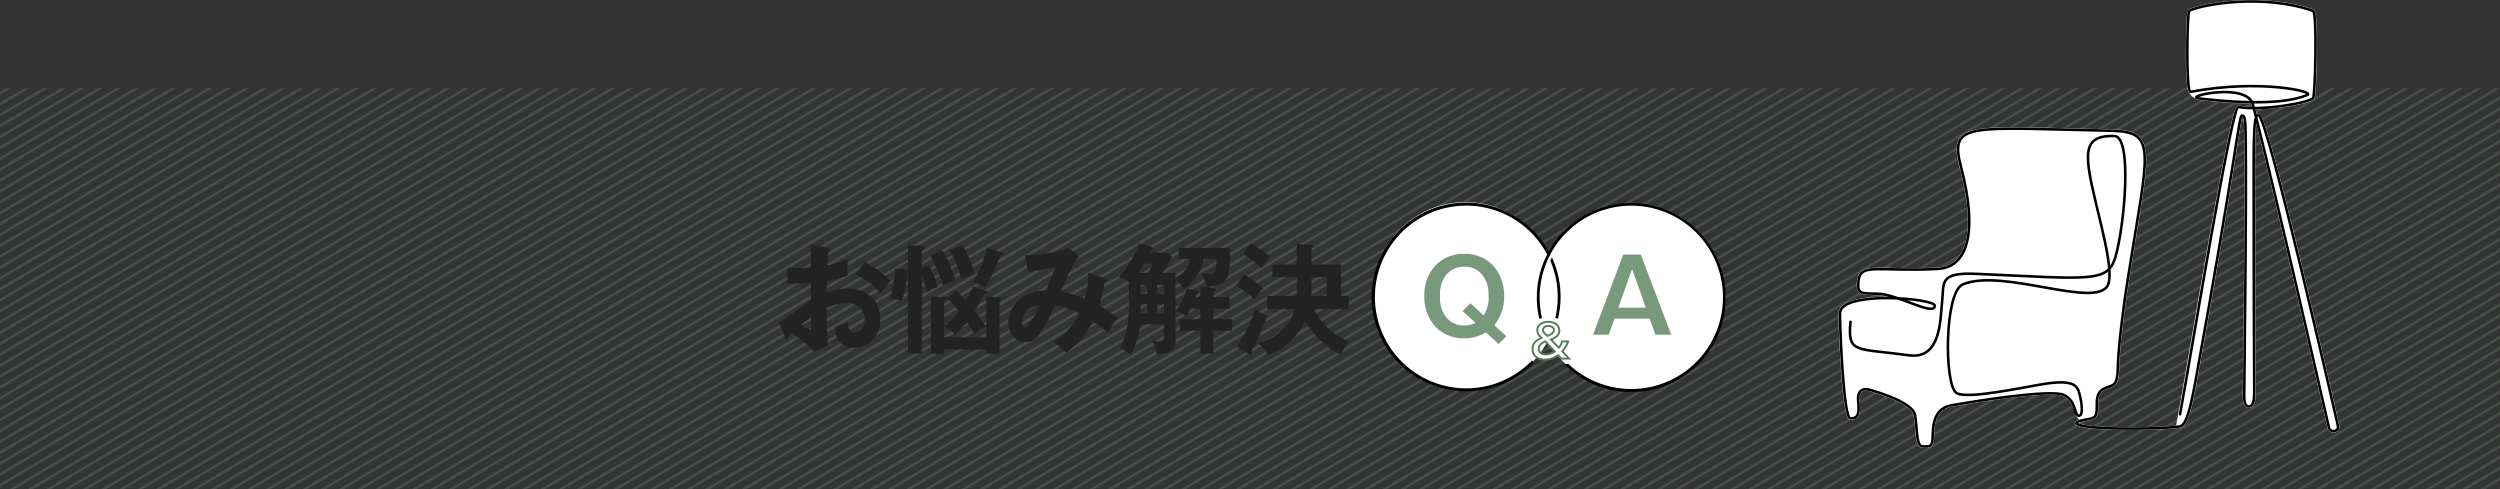 <svg xmlns="http://www.w3.org/2000/svg" xmlns:xlink="http://www.w3.org/1999/xlink" width="966" height="189.09" viewBox="0 0 966 189.09">
  <rect x="0" y="0" width="966" height="189.09" fill="#333333" stroke="none"/>
  <defs>
    <clipPath id="clip-path">
      <rect id="長方形_7490" data-name="長方形 7490" width="966" height="155" transform="translate(-776 300.178)" fill="#fff" stroke="#707070" stroke-width="1"/>
    </clipPath>
    <clipPath id="clip-path-2">
      <rect id="長方形_7542" data-name="長方形 7542" width="193.601" height="173.081" fill="none"/>
    </clipPath>
    <clipPath id="clip-path-3">
      <rect id="長方形_7615" data-name="長方形 7615" width="220.483" height="43.106" transform="translate(0 0)" fill="none"/>
    </clipPath>
    <clipPath id="clip-path-4">
      <rect id="長方形_7623" data-name="長方形 7623" width="136.698" height="73.304" fill="none"/>
    </clipPath>
  </defs>
  <g id="h2" transform="translate(-200 -84.91)">
    <g id="マスクグループ_86" data-name="マスクグループ 86" transform="translate(976 -181.178)" clip-path="url(#clip-path)">
      <path id="_" data-name="////" d="M2015.446,0,1520.424,294.567Zm-7.072,0L1513.353,294.567ZM2001.3,0,1506.281,294.567Zm-7.072,0L1499.209,294.567Zm-7.072,0L1492.138,294.567Zm-7.071,0L1485.065,294.567Zm-7.072,0L1477.994,294.567Zm-7.071,0L1470.922,294.567Zm-7.071,0L1463.851,294.567ZM1951.8,0,1456.778,294.567Zm-7.071,0L1449.707,294.567Zm-7.072,0L1442.635,294.567Zm-7.072,0L1435.563,294.567Zm-7.072,0L1428.492,294.567Zm-7.071,0L1421.42,294.567Zm-7.072,0L1414.348,294.567ZM1902.3,0,1407.276,294.567Zm-7.072,0L1400.2,294.567Zm-7.071,0L1393.133,294.567Zm-7.073,0L1386.061,294.567Zm-7.071,0L1378.99,294.567Zm-7.072,0L1371.918,294.567Zm-7.071,0L1364.846,294.567ZM1852.8,0,1357.774,294.567Zm-7.071,0L1350.7,294.567Zm-7.072,0L1343.63,294.567Zm-7.072,0L1336.559,294.567Zm-7.072,0L1329.487,294.567Zm-7.071,0L1322.415,294.567Zm-7.072,0L1315.344,294.567Zm-7.071,0L1308.272,294.567Zm-7.071,0L1301.2,294.567Zm-7.072,0L1294.128,294.567Zm-7.072,0L1287.057,294.567Zm-7.072,0L1279.985,294.567Zm-7.072,0L1272.913,294.567Zm-7.072,0L1265.842,294.567Zm-7.072,0L1258.77,294.567Zm-7.071,0L1251.7,294.567Zm-7.072,0L1244.626,294.567Zm-7.072,0L1237.555,294.567Zm-7.071,0L1230.483,294.567Zm-7.072,0L1223.411,294.567Zm-7.071,0L1216.339,294.567Zm-7.072,0L1209.268,294.567Zm-7.072,0L1202.2,294.567Zm-7.072,0L1195.124,294.567Zm-7.071,0L1188.053,294.567ZM1676,0,1180.98,294.567Zm-7.072,0L1173.909,294.567Zm-7.072,0L1166.837,294.567Zm-7.071,0L1159.765,294.567Zm-7.072,0L1152.694,294.567Zm-7.071,0L1145.622,294.567Zm-7.072,0L1138.551,294.567ZM1626.5,0,1131.478,294.567Zm-7.072,0L1124.407,294.567Zm-7.072,0L1117.335,294.567Zm-7.072,0L1110.263,294.567Zm-7.072,0L1103.192,294.567Zm-7.072,0L1096.12,294.567Zm-7.071,0L1089.048,294.567ZM1577,0,1081.976,294.567Zm-7.071,0L1074.9,294.567Zm-7.071,0L1067.833,294.567Zm-7.073,0L1060.761,294.567Zm-7.071,0L1053.689,294.567Zm-7.072,0L1046.618,294.567Zm-7.072,0L1039.546,294.567ZM1527.5,0,1032.474,294.567Zm-7.071,0L1025.4,294.567Zm-7.072,0L1018.33,294.567Zm-7.072,0L1011.259,294.567Zm-7.072,0L1004.187,294.567Zm-7.071,0L997.116,294.567Zm-7.073,0L990.044,294.567Zm-7.071,0L982.972,294.567Zm-7.072,0L975.9,294.567Zm-7.071,0L968.828,294.567Zm-7.072,0L961.757,294.567Zm-7.071,0L954.685,294.567Zm-7.072,0L947.613,294.567Zm-7.072,0L940.541,294.567Zm-7.072,0L933.47,294.567Zm-7.072,0L926.4,294.567Zm-7.072,0L919.326,294.567Zm-7.072,0L912.255,294.567ZM1400.2,0,905.183,294.567Zm-7.072,0L898.111,294.567Zm-7.072,0L891.039,294.567Zm-7.071,0L883.968,294.567Zm-7.072,0L876.9,294.567Zm-7.072,0L869.824,294.567Zm-7.072,0L862.753,294.567ZM1350.7,0,855.68,294.567Zm-7.072,0L848.609,294.567Zm-7.072,0L841.537,294.567Zm-7.072,0L834.466,294.567Zm-7.072,0L827.393,294.567Zm-7.072,0L820.322,294.567Zm-7.071,0L813.25,294.567ZM1301.2,0,806.178,294.567Zm-7.072,0L799.107,294.567Zm-7.071,0L792.035,294.567Zm-7.072,0L784.963,294.567Zm-7.072,0L777.891,294.567Zm-7.071,0L770.82,294.567Zm-7.072,0L763.748,294.567ZM1251.7,0,756.676,294.567Zm-7.071,0L749.6,294.567Zm-7.072,0L742.533,294.567Zm-7.071,0L735.461,294.567Zm-7.072,0L728.389,294.567Zm-7.072,0L721.318,294.567Zm-7.071,0L714.245,294.567ZM1202.2,0,707.174,294.567Zm-7.071,0L700.1,294.567Zm-7.072,0L693.03,294.567Zm-7.072,0L685.959,294.567Zm-7.071,0L678.887,294.567Zm-7.072,0L671.816,294.567Zm-7.072,0L664.743,294.567Zm-7.071,0L657.672,294.567Zm-7.072,0L650.6,294.567Zm-7.071,0L643.528,294.567Zm-7.072,0L636.457,294.567Zm-7.072,0L629.385,294.567Zm-7.071,0L622.313,294.567Zm-7.072,0L615.241,294.567Zm-7.071,0L608.17,294.567Zm-7.072,0L601.1,294.567Zm-7.072,0L594.026,294.567Zm-7.071,0L586.954,294.567ZM1074.9,0,579.883,294.567Zm-7.071,0L572.811,294.567Zm-7.072,0L565.739,294.567Zm-7.072,0L558.668,294.567Zm-7.072,0L551.6,294.567Zm-7.072,0L544.524,294.567Zm-7.072,0L537.452,294.567ZM1025.4,0,530.38,294.567Zm-7.072,0L523.309,294.567Zm-7.071,0L516.237,294.567Zm-7.072,0L509.166,294.567Zm-7.071,0L502.093,294.567Zm-7.072,0L495.022,294.567Zm-7.071,0L487.95,294.567ZM975.9,0,480.878,294.567Zm-7.072,0L473.806,294.567Zm-7.071,0L466.735,294.567Zm-7.071,0L459.663,294.567Zm-7.072,0L452.591,294.567Zm-7.071,0L445.52,294.567ZM933.47,0,438.448,294.567ZM926.4,0,431.376,294.567Zm-7.071,0L424.3,294.567Zm-7.072,0L417.233,294.567Zm-7.071,0L410.161,294.567Zm-7.072,0L403.089,294.567Zm-7.071,0L396.018,294.567Zm-7.072,0L388.945,294.567ZM876.9,0,381.874,294.567Zm-7.072,0L374.8,294.567Zm-7.071,0L367.731,294.567ZM855.68,0,360.658,294.567Zm-7.071,0L353.587,294.567Zm-7.072,0L346.515,294.567Zm-7.071,0L339.443,294.567Zm-7.072,0L332.372,294.567Zm-7.071,0L325.3,294.567ZM813.25,0,318.228,294.567Zm-7.072,0L311.156,294.567Zm-7.071,0L304.085,294.567Zm-7.071,0L297.012,294.567Zm-7.072,0L289.941,294.567Zm-7.072,0L282.87,294.567ZM770.82,0,275.8,294.567Zm-7.071,0L268.726,294.567Zm-7.072,0L261.654,294.567ZM749.6,0,254.583,294.567Zm-7.072,0L247.51,294.567Zm-7.072,0L240.439,294.567Zm-7.071,0L233.367,294.567Zm-7.071,0L226.3,294.567Zm-7.072,0L219.224,294.567Zm-7.071,0L212.152,294.567ZM700.1,0,205.081,294.567ZM693.03,0,198.008,294.567Zm-7.071,0L190.937,294.567Zm-7.071,0L183.865,294.567Zm-7.071,0L176.793,294.567Zm-7.072,0L169.722,294.567Zm-7.071,0L162.65,294.567ZM650.6,0,155.578,294.567Zm-7.072,0L148.506,294.567Zm-7.071,0L141.435,294.567Zm-7.072,0L134.362,294.567Zm-7.072,0L127.291,294.567Zm-7.071,0L120.219,294.567ZM608.17,0,113.148,294.567ZM601.1,0,106.076,294.567Zm-7.072,0L99,294.567Zm-7.071,0L91.933,294.567Zm-7.072,0L84.86,294.567Zm-7.072,0L77.789,294.567Zm-7.071,0L70.717,294.567Zm-7.071,0L63.645,294.567ZM551.6,0,56.574,294.567Zm-7.071,0L49.5,294.567Zm-7.071,0L42.431,294.567ZM530.38,0,35.358,294.567Zm-7.071,0L28.287,294.567Zm-7.072,0L21.215,294.567Zm-7.071,0L14.143,294.567Zm-7.072,0L7.071,294.567Zm-7.071,0L0,294.567Z" transform="translate(-1300.369 218.611)" fill="none" stroke="#8ebc92" stroke-width="1" opacity="0.202" style="mix-blend-mode: multiply;isolation: isolate"/>
    </g>
    <g id="Illust" transform="translate(910.399 84.91)">
      <g id="グループ_392" data-name="グループ 392" clip-path="url(#clip-path-2)">
        <path id="パス_2813" data-name="パス 2813" d="M193.525,164.415l-.2-.9c-3.028-13.232-8.994-39.118-14.994-63.841-13.571-55.875-15.13-55.785-16.079-55.785a1.516,1.516,0,0,0-.61.147c-.158-.588-.305-1.164-.441-1.74,9.209-.158,21.943-2.271,22.768-4.305.441-1.1.814-9.887.893-17.412.192-16.26-.791-16.689-1.311-16.9-19.683-6.893-43.446-2.4-48.293-.023-.282.136-.927.452-1.028,14.78-.034,4.328,0,14.621.915,16.893a1.29,1.29,0,0,0,.444.608,5.369,5.369,0,0,0,2.15,2.034c.237.449.941.553,1.247.59a190.218,190.218,0,0,0,20.429,1.492,3.114,3.114,0,0,1,.181.576c.057.2.113.407.158.621a29.2,29.2,0,0,1-5.186-.475c-.927-.158-1.8-.282-7.864,32.113-3.435,18.316-7.5,41.729-10.78,60.542-2.271,13.1-4.249,24.4-5.446,30.836,0,.023-.011.034-.011.057a.313.313,0,0,0-.011.1c-6.8.791-31.322,1.22-37.31-.746-.215-.079-.373-.136-.486-.192a19.973,19.973,0,0,1,3.751-.949c3.514-.678,4.011-1.119,3.966-6.475a11.889,11.889,0,0,1,.056-1.322c.305-3.277,1.9-3.91,3.469-4.5l.373-.147c.215-.079.429-.147.633-.215,2.034-.678,3.48-1.6,3.571-7.3.09-6.78,1.74-21.311,4.1-36.169.915-5.774,1.774-10.96,2.554-15.616,3.729-22.531,5.435-32.813,1.6-37.435-2.2-2.655-6.068-3.277-11.175-3.379-6.271-.136-11.91-.282-16.994-.418-26.847-.7-37.955-.994-41.582,3.571-2.011,2.542-1.548,6.362-.158,11.695,4.271,16.328,4.2,28.169-.226,34.226a10.382,10.382,0,0,1-8.215,4.294c-7.571.407-13.537.26-17.887.158-9.107-.226-12.87-.328-13.345,5.028-.192,2.113-.147,3.5.621,4.362.938,1.051,2.655,1.085,6.079,1.141l1.288.023a17.053,17.053,0,0,1,3.672.554H18.69c-6.294,0-12.576.712-15.977,2.633C.9,118.257-.01,119.567,0,121.138c.023,4.158.384,14.226,1.1,23.593,1.322,17.424,2.644,17.469,3.424,17.5a3.437,3.437,0,0,0,2.825-.927c.983-1.062,1.209-3.028.78-6.757a3.534,3.534,0,0,1,.915-3.13,3.06,3.06,0,0,1,2.87-.271l.26.079c13.853,4.136,16.463,7.5,16.8,9.13a48.661,48.661,0,0,1,.6,5.085c.328,4.068.61,7.582,2.915,7.616l.508.011c.249,0,.475.011.7.011,1.548,0,2.667-.237,3.1-2.316a13.563,13.563,0,0,0,.169-2.328c.113-4.023.294-10.09,6.7-11.243,10.463-1.887,38.621-6.271,43.243-4.045,2.723,1.311,3.774,4.181,4.531,6.282a6.061,6.061,0,0,0,1.48,2.746c-1.153.373-1.571.746-1.6,1.254-.056.8,1.017,1.153,1.48,1.311,6.836,2.237,37.435,1.39,39.729.418,1.525-.655,3.277-3.073,5.695-16.316,9.2-50.2,13.378-76.666,15.616-90.869,1.2-7.582,1.842-11.684,2.237-12.689.407.294.678,1.8.723,9.9l.011,2.667c.068,11.119.17,26.339-.576,93.175l-.011.667c-.034,2.215-.068,4.305.938,5.322a2.043,2.043,0,0,0,1.537.61c2.5,0,2.508-4.271,2.52-6.565,0-4.972-.023-9.152-.057-14.61-.057-7.842-.124-18.587-.124-38.26,0-7.616-.023-14.215-.034-19.921-.034-16.113-.068-26.034.418-30.486,7.717,30.949,20.373,86.282,25.378,108.157,1.266,5.525,2.034,8.859,2.158,9.356a2.407,2.407,0,0,0,2.96,1.8,2.125,2.125,0,0,0,1.616-2.678M160.136,38.924l-.012-.018h2.911c-.966.017-1.934.023-2.9.018" transform="translate(0 0)" fill="#fff"/>
        <path id="パス_2814" data-name="パス 2814" d="M4.558,124.279c-1.13,12.4,1.9,10.108,22.609,12.946,12.6,1.727,12.068-14.287,12.83-21.083s-1.368-11.034,13.038-10.4c43.736,1.921,50.832,3.589,53.837-6.305,3.538-11.651,6.746-46.765-.321-46.95C92.03,52.1,95.5,61.844,101.543,87.354c1.84,7.763,4.294,19.035,2.467,22.776-4.548,9.325-40.924-6.767-56.045-.295-7.19,3.079-7.18,38.538-2.55,41.884,4.114,2.974,29.567-3.018,36.4-3.781s9.846.141,10.873,3.061c1,2.841,2.165,9.434.188,9.573s-.8-5.594-5.791-8-35.092,2.473-43.588,4-6.757,11.351-7.316,14.011c-.438,2.08-1.48,1.879-3.745,1.846-2.635-.038-1.988-7.319-2.976-12.243-.973-4.851-14.673-8.813-17.447-9.646s-4.785.52-4.508,3.988c.624,5.424-.092,7.178-3.019,7.075C2.036,161.517.564,129.918.5,121.066c-.064-9.009,36.776-5.876,36.651-3-.189,4.327-14.325-4.485-22.059-4.643-6.851-.14-7.9.208-7.444-4.905.647-7.232,7.86-3.444,30.7-4.676,11.367-.612,15.585-13.912,8.962-39.225-4.644-17.74,2.409-15.326,58.168-14.148,17.746.375,14.148,7.49,6.477,55.777-2.461,15.494-4.023,29.729-4.115,36.248s-1.988,6.271-3.842,7.006-4.3,1.315-4.255,6.494-.368,5.311-3.512,5.914-6.08,1.327-3.33,2.229c6.747,2.215,37.028,1.409,39.33.434,1.451-.615,3.1-3.529,5.366-15.895,16.135-88.079,17.011-104.353,18.248-104.1.934.19,1.388-.151,1.444,10.545.06,11.241.238,23.376-.565,95.846-.034,3-.258,6.025,1.895,6.025,1.74,0,1.948-3.141,1.954-6,.023-12.2-.179-19.7-.179-52.87,0-43.355-.523-53.65,1.815-53.739,3.39-.128,30.3,118.378,30.7,120.1.538,2.306-2.916,2.9-3.485.615-.656-2.641-20.274-89.4-29.349-124.684-2.063-8.807-26.748-3.221-21.091-2.486,5.8.754,31.066,3.628,42.147-1.345,2.877-1.292-18.716-6.151-45.15-1.171-1.9.627-1.293-30.96-.549-31.321,5.069-2.473,28.622-6.685,47.865.047,1.643.71.821,31.734.075,33.578s-20.46,5.25-28.973,3.547c-2.539-.426-17.828,93.691-22.5,118.744" transform="translate(0.065 0.065)" fill="none" stroke="#000" stroke-linecap="round" stroke-linejoin="round" stroke-width="1"/>
      </g>
    </g>
    <g id="グループ_591" data-name="グループ 591" transform="translate(501 185)">
      <g id="グループ_590" data-name="グループ 590" transform="translate(0 -6)" clip-path="url(#clip-path-3)">
        <path id="パス_7486" data-name="パス 7486" d="M12.33,5.658c0-1.2-.047-2.944-.139-5.2l6.717,1.15c.69.092.966.23.966.644,0,.46-.506.6-.828.69-.138,1.7-.276,3.588-.368,5.521a33.782,33.782,0,0,0,7.867-2.393c-.046,1.151-.092,2.761-.092,3.635a25.256,25.256,0,0,0,.138,2.668,45.007,45.007,0,0,1-8.143,2.116c0,.967-.046,3.036-.092,4.6a22.334,22.334,0,0,1,8.1-1.657c7.177,0,12.7,4.372,12.7,11.824,0,6.165-4,11-10.4,11-5.061,0-6.994-3.359-7.131-7.959,1.242-.368,3.91-1.242,4.968-1.656V31.1c0,1.794.69,3.313,2.76,3.313,2.622,0,3.727-2.623,3.727-4.923,0-4-2.945-6.579-6.855-6.579a18.822,18.822,0,0,0-7.867,2.024c.092,5.337.184,9.662.6,14.446L13.71,41.772a70.058,70.058,0,0,0-8.558-7.085c-.781.783-1.7,1.795-2.392,2.577L0,30.594c.874-.507,3.634-2.393,5.337-3.635,3.818-2.807,5.751-4.187,7.039-4.969-.046-2.254-.046-4.14-.046-6.763-2.991.231-5.982.277-8.972.277L3.312,9.293a23.03,23.03,0,0,0,3.542.229c1.841,0,3.635-.091,5.476-.229ZM8.695,31.283c.46.368,2.9,2.208,3.358,2.208.323,0,.369-.689.369-2.392V28.385a36.755,36.755,0,0,0-3.727,2.9M43.153,14.537a32.219,32.219,0,0,0-3.864,4.739,27.15,27.15,0,0,0-9.754-7.269l3.589-4.876a38.556,38.556,0,0,1,10.029,7.406" fill="#222"/>
        <path id="パス_7487" data-name="パス 7487" d="M57.962,8.327a49.8,49.8,0,0,1,3.4,8.28,20.481,20.481,0,0,0-4,2.3A59.724,59.724,0,0,0,55.2,12.6V42.554H49.819V11.409l-.276.092a45.964,45.964,0,0,1-2.116,10.811,15.358,15.358,0,0,0-4.555-1.1,50.277,50.277,0,0,0,2.07-11.639l3.681.414a10.869,10.869,0,0,1,1.2.138V.689L55.477.92c.369,0,.92.137.92.6,0,.414-.368.645-1.2.874V9.43Zm5.06-5.751c2.162,3.082,4.049,8.005,5.2,11.64A27.245,27.245,0,0,0,63.3,16.332,47.5,47.5,0,0,0,58.468,4.738Zm6.534,23.555A46.371,46.371,0,0,0,65,21.162l3.542-2.944a42.045,42.045,0,0,1,3.772,3.818A31.628,31.628,0,0,0,74.892,16.7l4.968,1.518c.323.091.737.23.737.6,0,.552-.506.644-.92.69a2.023,2.023,0,0,0-.553.091,52.184,52.184,0,0,1-3.45,6.534,53.011,53.011,0,0,1,4.094,5.842,12,12,0,0,0-4.094,3.174q-1.449-2.484-3.036-4.83a30.55,30.55,0,0,1-4.6,4.83,19.466,19.466,0,0,0-4.186-3.036v4.141H80.137V20.518l5.06.276c.92.046,1.1.184,1.1.506,0,.506-.736.782-1.1.921V42.554h-5.06v-1.61H63.851v1.61H58.7V20.61l5.29.138c.368,0,.828.092.828.552,0,.414-.321.552-.965.736v9.8a27.962,27.962,0,0,0,5.7-5.7M70.89.643a40.791,40.791,0,0,1,4.646,11.134,28.549,28.549,0,0,0-5.061,2.07A46.714,46.714,0,0,0,65.921,2.576ZM86.163,3.45c.276.092.6.23.6.552,0,.507-.46.644-1.334.782a65.6,65.6,0,0,1-5.659,12.054,22.86,22.86,0,0,0-4.876-1.794A50.252,50.252,0,0,0,80.458,1.656Z" fill="#222"/>
        <path id="パス_7488" data-name="パス 7488" d="M119.512,11.317l6.625,2.346c.414.138.644.276.644.644,0,.552-.6.6-1.012.6a45.925,45.925,0,0,1-2.07,9.017,33.122,33.122,0,0,1,7.085,4.922,56.917,56.917,0,0,0-3.773,5.614A35.955,35.955,0,0,0,121.306,30a32.429,32.429,0,0,1-10.4,12.283,18.54,18.54,0,0,0-5.061-4.187c4.14-1.885,8.28-6.992,10.259-11.041a43.535,43.535,0,0,0-9.385-3.22c-3.358,7.13-5.153,10.259-6.717,12.007a5.817,5.817,0,0,1-4.692,2.208c-3.865,0-6.717-3.5-6.717-7.314a12.519,12.519,0,0,1,6.3-10.443,14.59,14.59,0,0,1,8.28-2.025c1.15-2.99,2.439-6.211,3.727-9.293a76.453,76.453,0,0,1-10.581,1.979L94.992,4.416c4.83,0,12.512-.69,16.837-2.806l4,3.358a35.18,35.18,0,0,0-3.082,5.061,62.711,62.711,0,0,0-3.772,8.511,45.317,45.317,0,0,1,9.2,2.852,36.95,36.95,0,0,0,1.334-10.075M93.933,30.731c0,.69.276,1.656,1.15,1.656.829,0,2.163-2.024,2.945-3.312a39.953,39.953,0,0,0,2.576-5.061,6.743,6.743,0,0,0-6.671,6.717" fill="#222"/>
        <path id="パス_7489" data-name="パス 7489" d="M153.183,11.409v1.933a10.484,10.484,0,0,0,5.751-7.407h-4.463V1.7H174.3l-.046,4.187c0,2.391-.275,6.762-1.931,8.6-1.611,1.795-4.28,2.162-6.534,2.162h-.643a10.135,10.135,0,0,0-2.025-5.29,19.6,19.6,0,0,0,3.5.414c1.334,0,2.347,0,2.439-5.842h-4.923c-1.2,5.336-3.45,8.373-7.545,11.823a10.31,10.31,0,0,0-3.4-3.635V37.494c0,4.692-3.4,5.2-7.223,5.291a15.456,15.456,0,0,0-1.7-5.153c.874.092,2.116.184,2.99.184,1.38,0,1.518-.644,1.518-1.932V31.237h-9.247a29.788,29.788,0,0,1-3.542,11.64,14.253,14.253,0,0,0-4.416-2.576c2.99-4.417,3.634-10.858,3.634-16.057V14.859a12.566,12.566,0,0,0-3.956-1.885A34.5,34.5,0,0,0,139.059.138L143.751,1.2c.414.092.828.23.828.69,0,.414-.321.552-.874.69a3.941,3.941,0,0,0-.506.966h6.856l1.84,1.473a67.518,67.518,0,0,1-3.635,6.394Zm-8.65-3.589h-3.5a35.741,35.741,0,0,1-2.208,3.589H142.6a28.314,28.314,0,0,0,1.931-3.589m-4.784,11.686h2.53V15.964h-2.53Zm2.531,3.957h-2.53V27h2.53Zm3.864-3.957h2.622V15.964h-2.622Zm0,7.5h2.622V23.463h-2.622Zm16.7-6.257V16.7l4.692.414c.645.046,1.288.138,1.288.69,0,.322-.229.46-.965.782v2.162h6.211v4.417h-6.211v4.094h7.222v4.417h-7.222V42.6h-5.015V33.676h-7.959V29.259h7.959V25.165h-3.772a24.062,24.062,0,0,1-1.749,2.99,10.394,10.394,0,0,0-4-2.07c1.749-2.484,3.634-5.751,4.14-8.741l3.865.874c.644.137.874.322.874.644s-.322.46-.92.69a7.479,7.479,0,0,1-.322,1.2Z" fill="#222"/>
        <path id="パス_7490" data-name="パス 7490" d="M186.992,17.3a48.908,48.908,0,0,0-3.266,4.233,53.716,53.716,0,0,0-7.039-5.383l3.036-4.233a48.762,48.762,0,0,1,7.269,5.383m-2.806,7.775A13.3,13.3,0,0,0,188.6,28.11a82.9,82.9,0,0,1-6.118,13.479,1.55,1.55,0,0,1,.229.782.57.57,0,0,1-.551.6c-.185,0-.277-.046-.691-.322L176.916,39.7c2.485-3.267,6.3-10.673,7.27-14.63M189.8,5.107a49.472,49.472,0,0,0-3.22,4.463,46.158,46.158,0,0,0-7.269-5.475L182.253,0A46.286,46.286,0,0,1,189.8,5.107m30.318,15.136V25.3H206.682c2.715,5.8,8,10.213,13.8,12.7a13.149,13.149,0,0,0-3.313,4.877c-5.383-1.932-10.949-8.1-13.939-12.836a25.678,25.678,0,0,1-14.354,13.066,11.814,11.814,0,0,0-3.818-4.555c6.671-1.84,12.514-6.256,14.216-13.249H188.648v-5.06h11.363c.046-.552.093-1.334.093-2.025V12.974h-9.432V8.1H200.1V.23l5.658.322c.414,0,.828.046.828.506,0,.414-.322.645-.69.828a.462.462,0,0,0-.184.231V8.1h11.455V20.243Zm-8.557-7.269h-5.843v4.968c0,.782-.046,1.656-.092,2.3h5.935Z" fill="#222"/>
      </g>
    </g>
    <g id="グループ_609" data-name="グループ 609" transform="translate(730 163)">
      <g id="グループ_606" data-name="グループ 606">
        <g id="グループ_605" data-name="グループ 605" clip-path="url(#clip-path-4)">
          <path id="パス_7523" data-name="パス 7523" d="M36.24,0c19.882,0,36,16.342,36,36.5S56.122,73,36.24,73,.24,56.658.24,36.5,16.358,0,36.24,0" fill="#fff"/>
          <path id="パス_7524" data-name="パス 7524" d="M100.24,1a36,36,0,1,1-36,36,36,36,0,0,1,36-36" fill="#fff"/>
          <path id="パス_7525" data-name="パス 7525" d="M52.081,51.837l-3.026,2.987-4.913-4.481a16.082,16.082,0,0,1-8.372,2.32c-9.511,0-15.444-7.153-15.444-16.349S26.26,19.965,35.77,19.965s15.446,7.153,15.446,16.349A17.5,17.5,0,0,1,47.4,47.594ZM45.2,36.314c0-2.987-.472-5.62-2.358-8.017a8.534,8.534,0,0,0-7.074-3.34A8.635,8.635,0,0,0,28.7,28.3c-1.847,2.358-2.318,5.069-2.318,8.017,0,2.987.471,5.62,2.318,8.017a8.586,8.586,0,0,0,7.074,3.34,9.365,9.365,0,0,0,4.363-1.022l-4.991-4.558L38.129,39.1l5.149,4.676A12.741,12.741,0,0,0,45.2,36.314" fill="#789a7b"/>
        </g>
      </g>
      <path id="パス_7526" data-name="パス 7526" d="M104.016,20.267l11.761,30.994H109.64l-2.163-6.214H93.828l-2.2,6.214h-6.1L97.25,20.267ZM95.323,40.8h10.62l-5.31-14.986Z" fill="#789a7b"/>
      <g id="グループ_608" data-name="グループ 608">
        <g id="グループ_607" data-name="グループ 607" clip-path="url(#clip-path-4)">
          <path id="パス_7527" data-name="パス 7527" d="M61.96,61.192A35.3,35.3,0,1,1,68.4,21.407c.2-.41.41-.813.623-1.215a36.471,36.471,0,1,0-6.2,41.692,5.376,5.376,0,0,1-.862-.693"/>
          <path id="パス_7528" data-name="パス 7528" d="M72.357,56.253a6.527,6.527,0,0,0,1.227-2.42h2.33a10.5,10.5,0,0,1-2.275,3.825L76.3,60.483h-3L72.039,59.13a8.59,8.59,0,0,1-5.084,1.735c-2.524,0-4.782-1.318-4.781-4.09,0-2.384,1.542-3.419,3.489-4.313-.964-.966-1.647-1.65-1.646-2.913a2.962,2.962,0,0,1,1.1-2.3,4.914,4.914,0,0,1,3.139-.982c2.12,0,4.257,1.036,4.257,3.441,0,1.841-1.719,2.858-3.245,3.4Zm-7.765.454a2.01,2.01,0,0,0,.927,1.755,4.2,4.2,0,0,0,1.859.369,5.681,5.681,0,0,0,3.361-1.14l-3.623-3.847c-1.28.508-2.524,1.332-2.524,2.859M70.43,49.46c0-1.122-1.137-1.6-2.1-1.6-1.175,0-2.156.647-2.156,1.559a2.473,2.473,0,0,0,1,1.6c.124.121.561.508.772.684.946-.386,2.489-1.035,2.489-2.245" fill="#fff"/>
          <path id="パス_7529" data-name="パス 7529" d="M72.357,56.253a6.527,6.527,0,0,0,1.227-2.42h2.33a10.5,10.5,0,0,1-2.275,3.825L76.3,60.483h-3L72.039,59.13a8.59,8.59,0,0,1-5.084,1.735c-2.524,0-4.782-1.318-4.781-4.09,0-2.384,1.542-3.419,3.489-4.313-.964-.966-1.647-1.65-1.646-2.913a2.962,2.962,0,0,1,1.1-2.3,4.914,4.914,0,0,1,3.139-.982c2.12,0,4.257,1.036,4.257,3.441,0,1.841-1.719,2.858-3.245,3.4Zm-7.765.454a2.01,2.01,0,0,0,.927,1.755,4.2,4.2,0,0,0,1.859.369,5.681,5.681,0,0,0,3.361-1.14l-3.623-3.847c-1.28.508-2.524,1.332-2.524,2.859M70.43,49.46c0-1.122-1.137-1.6-2.1-1.6-1.175,0-2.156.647-2.156,1.559a2.473,2.473,0,0,0,1,1.6c.124.121.561.508.772.684.946-.386,2.489-1.035,2.489-2.245" fill="none" stroke="#557c59" stroke-width="0.75"/>
          <path id="パス_7530" data-name="パス 7530" d="M126.1,11.191A36.408,36.408,0,0,0,64.79,45.125a9.529,9.529,0,0,1,1.042-.354,35.417,35.417,0,1,1,10.18,17.765c-.472.012-1,.021-1.57.027A36.427,36.427,0,1,0,126.1,11.191"/>
          <path id="パス_7531" data-name="パス 7531" d="M70.946,44.741A9.815,9.815,0,0,1,72,45.084a36.266,36.266,0,0,0-2.344-23.742c-.217.431-.424.869-.623,1.31a35.293,35.293,0,0,1,1.918,22.089"/>
        </g>
      </g>
    </g>
  </g>
</svg>
